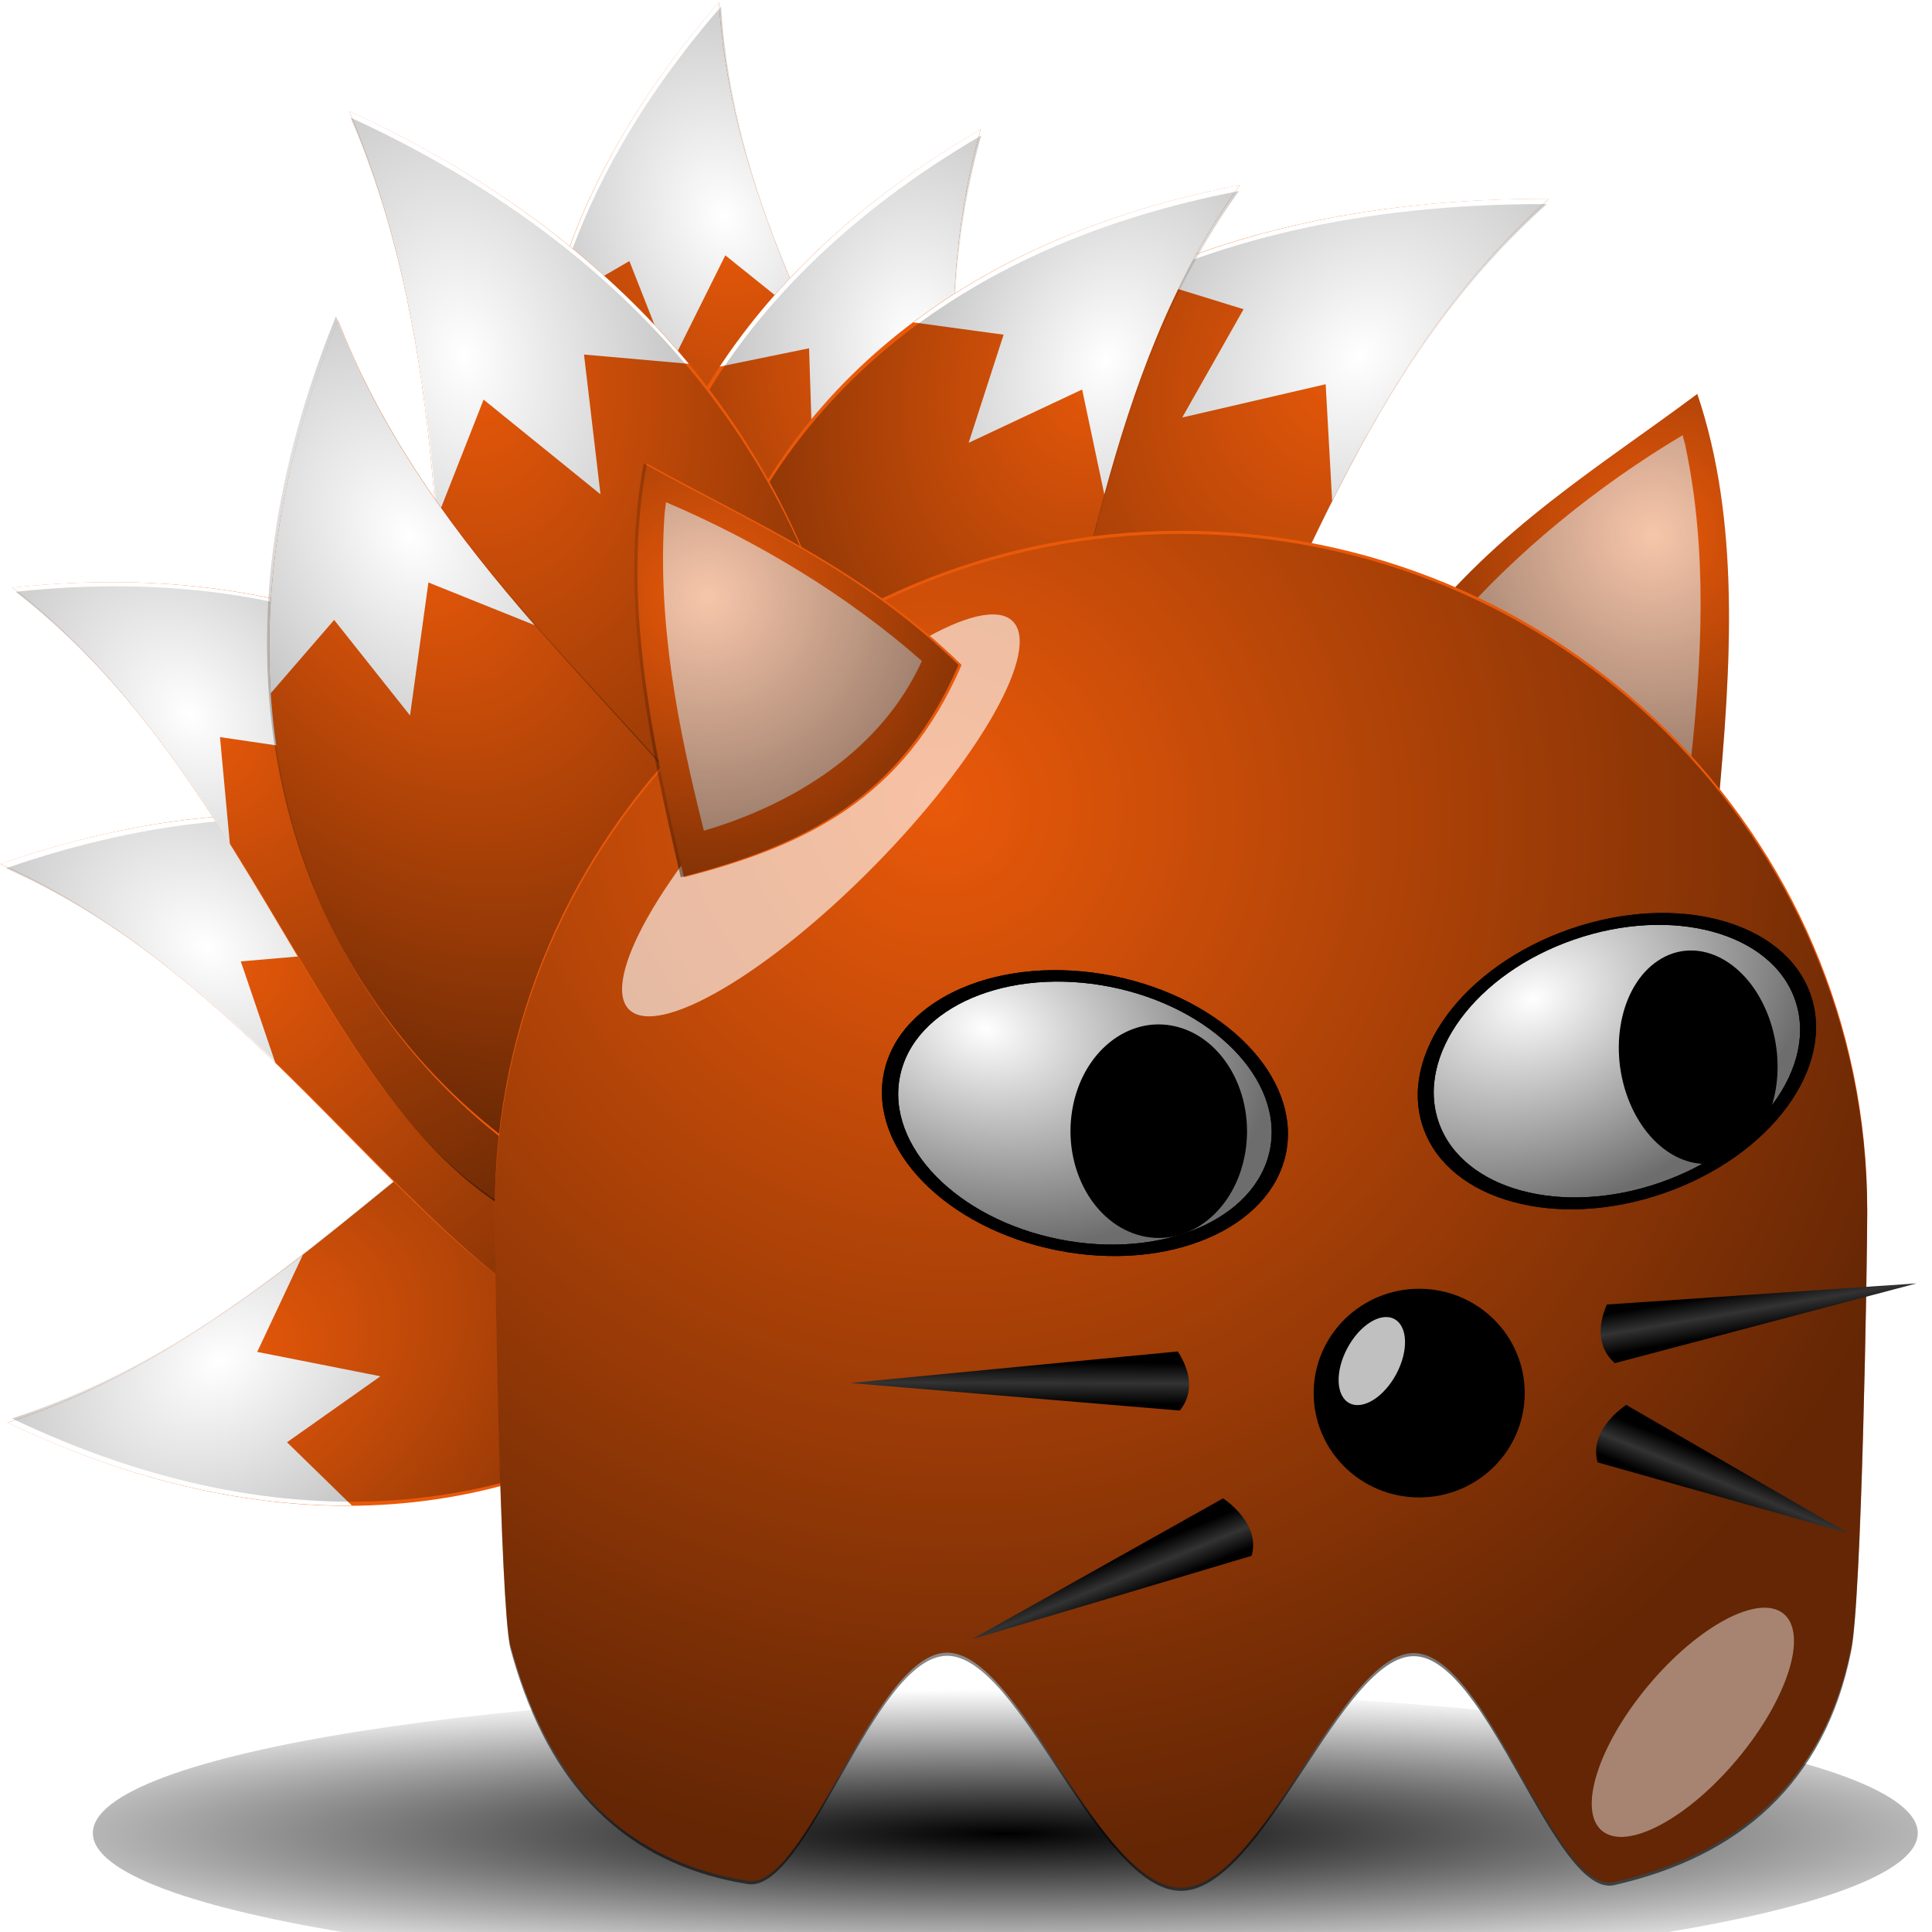<svg xmlns="http://www.w3.org/2000/svg" xmlns:xlink="http://www.w3.org/1999/xlink" viewBox="0 0 128 128" version="1.0"><defs><radialGradient id="g" gradientUnits="userSpaceOnUse" cy="42.847" cx="255.11" gradientTransform="matrix(2.741 -.11 .147 3.669 -529.19 -67.133)" r="12.05"><stop offset="0" stop-opacity="0"/><stop offset="1" stop-opacity=".572"/></radialGradient><radialGradient id="i" xlink:href="#a" gradientUnits="userSpaceOnUse" cy="29.751" cx="35.806" gradientTransform="matrix(-2.218 .281 .29 2.231 413.72 -29.28)" r="10.944"/><radialGradient id="j" xlink:href="#a" gradientUnits="userSpaceOnUse" cy="497.96" cx="216.99" gradientTransform="matrix(.501 .977 -.947 .474 658.47 -383.14)" r="65"/><radialGradient id="q" xlink:href="#a" gradientUnits="userSpaceOnUse" cy="29.751" cx="35.806" gradientTransform="matrix(2.236 -.022 .022 2.249 199.56 -14.839)" r="10.944"/><radialGradient id="d" gradientUnits="userSpaceOnUse" cy="506.35" cx="210.89" gradientTransform="matrix(1.403 0 0 .206 -89.845 403.11)" r="68"><stop offset="0"/><stop offset="1" stop-opacity="0"/></radialGradient><radialGradient id="n" xlink:href="#a" gradientUnits="userSpaceOnUse" cy="402.67" cx="234.07" gradientTransform="matrix(.387 1.516 -1.423 .363 726.52 -93.107)" r="15.5"/><radialGradient id="k" xlink:href="#a" gradientUnits="userSpaceOnUse" cy="412.09" cx="233.57" gradientTransform="matrix(.387 1.516 -1.423 .363 726.52 -93.107)" r="15.5"/><radialGradient id="f" xlink:href="#a" gradientUnits="userSpaceOnUse" cy="42.847" cx="255.11" gradientTransform="matrix(2.741 -.11 .147 3.669 -493.54 -97.876)" r="12.05"/><radialGradient id="e" gradientUnits="userSpaceOnUse" cy="42.847" cx="255.11" gradientTransform="matrix(2.741 -.11 .147 3.669 -493.54 -97.876)" r="12.05"><stop offset="0" stop-opacity="0"/><stop offset="1" stop-opacity=".572"/></radialGradient><linearGradient id="s" y2="89.847" xlink:href="#b" gradientUnits="userSpaceOnUse" x2="296.84" gradientTransform="matrix(-.789 -.577 -.584 .78 630.86 211.27)" y1="87.127" x1="297.52"/><linearGradient id="b"><stop offset="0"/><stop offset=".5" stop-color="#333"/><stop offset="1"/></linearGradient><linearGradient id="p" y2="89.847" xlink:href="#b" gradientUnits="userSpaceOnUse" x2="296.84" gradientTransform="matrix(.953 -.232 .235 .942 2.496 88.976)" y1="87.127" x1="297.52"/><linearGradient id="r" y2="89.847" xlink:href="#b" gradientUnits="userSpaceOnUse" x2="296.84" gradientTransform="matrix(.789 -.577 .584 .78 24.751 217.46)" y1="87.127" x1="297.52"/><linearGradient id="t" y2="89.847" xlink:href="#b" gradientUnits="userSpaceOnUse" x2="296.84" gradientTransform="matrix(-.978 -.072 -.073 .967 642.43 35.053)" y1="87.127" x1="297.52"/><linearGradient id="a"><stop offset="0" stop-opacity="0"/><stop offset="1" stop-opacity=".572"/></linearGradient><filter id="c" height="1.68" width="1.14" y="-.34" x="-.07"><feGaussianBlur stdDeviation="3.968"/></filter><filter id="m" height="1.907" width="2.039" y="-.453" x="-.52"><feGaussianBlur stdDeviation="4.151"/></filter><filter id="o" height="2.812" width="2.44" y="-.906" x="-.72"><feGaussianBlur stdDeviation="2.084"/></filter><filter id="l" height="1.682" width="1.696" y="-.341" x="-.348"><feGaussianBlur stdDeviation="5.465"/></filter><filter id="h" height="1.163" width="1.21" y="-.082" x="-.105"><feGaussianBlur stdDeviation=".764"/></filter></defs><path transform="matrix(.889 0 0 .682 -116.53 -224.574)" d="M274 507.36c0 7.728-30.464 14-68 14s-68-6.272-68-14 30.464-14 68-14 68 6.272 68 14z" filter="url(#c)" fill="url(#d)"/><g fill-rule="evenodd"><path d="M47.634.145c1.585 25.312 25.495 42.729 10.98 60.988-14.193.209-38.041-29.861-10.98-60.988z" fill="#e9590a"/><path d="M47.631.137c.484 7.727 3.05 14.727 5.967 21.232l-5.544-4.452-3.632 7.301-2.724-6.923-5.189 3.02c1.662-6.46 5.143-13.3 11.122-20.178z" fill="#fff"/><path d="M207.44 17.415c7.149 25.536-9.905 50.73 10.33 63.921 13.738-4.535 26.396-42.209-10.33-63.921z" fill="url(#e)" transform="matrix(-.927 .313 .322 .903 234.46 -80.219)"/></g><g fill-rule="evenodd"><path d="M.492 94.245c24.738-7.97 36.025-35.292 57.806-26.056 3.774 13.53-20.094 44.019-57.806 26.056z" fill="#e9590a"/><path d="M.484 94.25c7.552-2.433 13.86-6.674 19.585-11.123l-3.027 6.44 8.164 1.615-6.191 4.372 4.302 4.196c-6.832.056-14.5-1.531-22.833-5.5z" fill="#fff"/><path d="M207.44 17.415c7.149 25.536-9.905 50.73 10.33 63.921 13.738-4.535 26.396-42.209-10.33-63.921z" fill="url(#e)" transform="matrix(.544 .807 .816 -.538 -126.27 -64.059)"/></g><g fill-rule="evenodd"><path d="M.026 57.243c23.7 10.614 31.876 39 54.553 32.191C59.837 76.397 39.51 43.495.026 57.243z" fill="#e9590a"/><path d="M.019 57.237c7.235 3.24 13.032 8.142 18.227 13.188l-2.292-6.73 8.294-.717-5.666-5.02 4.743-3.701c-6.784-.8-14.581-.057-23.306 2.98z" fill="#fff"/><path d="M207.44 17.415c7.149 25.536-9.905 50.73 10.33 63.921 13.738-4.535 26.396-42.209-10.33-63.921z" fill="url(#e)" transform="matrix(.631 -.743 .752 .624 -143.592 200.786)"/></g><g fill-rule="evenodd"><path d="M64.978 8.563c-7.014 24.772 9.719 49.213-10.135 62.01-13.48-4.4-25.899-40.947 10.135-62.01z" fill="#e9590a"/><path d="M64.978 8.554c-2.141 7.562-2.07 15.103-1.502 22.282l-3.74-6.063-5.888 5.82-.245-7.518-5.918 1.213c3.742-5.652 9.331-11.08 17.293-15.734z" fill="#fff"/><path d="M207.44 17.415c7.149 25.536-9.905 50.73 10.33 63.921 13.738-4.535 26.396-42.209-10.33-63.921z" fill="url(#f)" transform="matrix(-.981 0 0 .97 268.51 -7.918)"/></g><g fill-rule="evenodd"><path d="M102.626 13.174C81.057 32.494 84.521 64.594 56.4 65.628c-11.573-11.548-3.57-52.602 46.226-52.454z" fill="#e9590a"/><path d="M102.631 13.165c-6.584 5.898-10.843 12.996-14.372 20.028l-.43-7.737-9.502 2.204 4.062-7.173-6.887-2.126c7.162-3.228 16.126-5.228 27.13-5.196z" fill="#fff"/><path d="M207.44 17.415c7.149 25.536-9.905 50.73 10.33 63.921 13.738-4.535 26.396-42.209-10.33-63.921z" fill="url(#e)" transform="matrix(-1.026 -.541 -.557 .908 325.01 109.936)"/></g><g fill-rule="evenodd"><path d="M82.126 12.268c-15.003 21.018-7.518 49.589-30.56 55.07-11.21-8.61-10.528-47.16 30.56-55.07z" fill="#e9590a"/><path d="M82.129 12.26c-4.58 6.416-7.069 13.545-8.965 20.497l-1.47-6.952-7.52 3.534 2.317-7.165-5.987-.817c5.441-4.087 12.546-7.35 21.625-9.097z" fill="#fff"/><path d="M207.44 17.415c7.149 25.536-9.905 50.73 10.33 63.921 13.738-4.535 26.396-42.209-10.33-63.921z" fill="url(#e)" transform="matrix(-.924 -.325 -.329 .914 279.48 64.158)"/></g><g fill-rule="evenodd"><path d="M.832 38.935c20.217 15.719 21.547 45.202 44.765 43.733 8-11.492-3.908-48.135-44.765-43.733z" fill="#e9590a"/><path d="M.826 38.928c6.172 4.799 10.59 10.887 14.402 16.979l-.653-7.072 8.087 1.189-4.267-6.173 5.377-2.524C17.473 39.006 9.855 37.956.826 38.928z" fill="#fff"/><path d="M207.44 17.415c7.149 25.536-9.905 50.73 10.33 63.921 13.738-4.535 26.396-42.209-10.33-63.921z" fill="url(#e)" transform="matrix(.772 -.58 .576 .778 -169.139 145.976)"/></g><g fill-rule="evenodd"><path d="M23.132 7.358C35.612 36.72 21.07 69.175 45.944 81.95c14.5-7.386 21.937-54.06-22.812-74.59z" fill="#e9590a"/><path d="M23.13 7.348c3.81 8.963 5.105 18.226 5.768 27.118l3.142-7.99 7.744 6.273-1.092-9.26 6.94.614C40.351 17.72 33.017 11.885 23.13 7.348z" fill="#fff"/><path d="M207.44 17.415c7.149 25.536-9.905 50.73 10.33 63.921 13.738-4.535 26.396-42.209-10.33-63.921z" fill="url(#e)" transform="matrix(1.114 -.145 .177 1.19 -210.94 17.148)"/></g><g fill-rule="evenodd"><path d="M22.404 21.22c9.988 25.895 39.73 36.222 31.243 60.043C39.493 86.14 5.614 62.588 22.404 21.22z" fill="#e9590a"/><path d="M22.39 21.218c3.05 7.905 7.945 14.369 13.026 20.199l-7.033-2.826-1.217 8.812-5.028-6.331-4.198 4.855c-.478-7.287.74-15.568 4.45-24.71z" fill="#fff"/><path d="M171.79 48.159c7.149 25.536-9.905 50.73 10.33 63.921 13.738-4.535 26.396-42.209-10.33-63.921z" fill="url(#g)" transform="matrix(-.825 .631 .622 .837 134.03 -127.754)"/></g><path d="M112.45 26.1c2.847 8.422 2.256 17.905 1.369 27.479-8.352-.965-15.175-3.221-20.173-11.441 5.533-7.151 12.329-11.202 18.804-16.038z" fill-rule="evenodd" fill="#e9590a"/><path transform="matrix(-.972 .133 .134 .961 365.73 -39.133)" d="M266.16 34.656c-.508 7.319.887 14.591 2.656 21.656 6.177-1.839 12.024-5.578 14.72-11.594-5.05-4.485-11.07-8.166-17.29-10.843l-.06.496-.035.285z" filter="url(#h)" fill-rule="evenodd" fill="#fff" fill-opacity=".656"/><path d="M345.87 37.834c2.847 8.422 2.256 17.905 1.369 27.479-8.352-.965-15.175-3.221-20.173-11.441 5.533-7.151 12.329-11.202 18.804-16.038z" fill-rule="evenodd" fill="url(#i)" transform="translate(-233.42 -11.734)"/><path d="M123.71 80.117c0 3.35-.371 25.977-1.075 29.118-1.73 8.616-7.332 13.577-15.745 15.465-3.91.721-8.357-15.093-13.184-15.181-4.826-.088-10.033 15.549-15.46 15.549-5.452 0-10.682-15.646-15.528-15.574-4.845.073-9.308 15.864-13.226 15.116-8.871-1.456-13.51-7.456-15.697-15.66-.663-3.054-1.012-25.586-1.012-28.834 0-24.813 20.367-44.951 45.463-44.951s45.463 20.138 45.463 44.951z" fill="#e9590a"/><path d="M357.13 92.058c0 3.35-.371 25.977-1.075 29.118-1.73 8.616-7.332 13.577-15.745 15.465-3.91.721-8.357-15.092-13.184-15.181-4.826-.088-10.033 15.549-15.46 15.549-5.452 0-10.682-15.646-15.528-15.574-4.845.073-9.308 15.864-13.226 15.116-8.871-1.456-13.51-7.456-15.697-15.66-.663-3.054-1.012-25.586-1.012-28.834 0-24.813 20.367-44.951 45.463-44.951s45.463 20.138 45.463 44.951z" fill="url(#j)" transform="translate(-233.42 -11.734)"/><g stroke="#000" stroke-width=".922" stroke-miterlimit="20" stroke-linecap="round"><path d="M255 417.86c0 8.56-6.94 15.5-15.5 15.5s-15.5-6.94-15.5-15.5 6.94-15.5 15.5-15.5 15.5 6.94 15.5 15.5z" transform="matrix(.825 .164 -.114 .563 -78.072 -200.788)" stroke-width="1.294" fill="#fff"/><path d="M255 417.86c0 8.56-6.94 15.5-15.5 15.5s-15.5-6.94-15.5-15.5 6.94-15.5 15.5-15.5 15.5 6.94 15.5 15.5z" transform="matrix(.825 .164 -.114 .563 -78.072 -200.788)" stroke-width="1.294" fill="url(#k)"/><path d="M255 417.86c0 8.56-6.94 15.5-15.5 15.5s-15.5-6.94-15.5-15.5 6.94-15.5 15.5-15.5 15.5 6.94 15.5 15.5z" transform="matrix(.344 .084 -.069 .416 23.215 -119.004)" stroke-width="2.335"/></g><path transform="matrix(.699 0 0 .692 -67.94 -228.564)" d="M180.01 413.25c-10.026 10.27-20.406 16.414-23.171 13.715-2.765-2.7 3.128-13.225 13.153-23.494 10.026-10.27 20.406-16.414 23.171-13.715 2.765 2.7-3.128 13.225-13.153 23.494z" filter="url(#l)" fill-opacity=".627" fill="#fff"/><path transform="matrix(.539 .44 -.445 .533 197.23 -266.244)" d="M262 501.86c0 7.452-2.464 13.5-5.5 13.5s-5.5-6.048-5.5-13.5 2.464-13.5 5.5-13.5 5.5 6.048 5.5 13.5z" filter="url(#m)" fill-opacity=".434" fill="#fff"/><g stroke="#000" stroke-width=".922" stroke-miterlimit="20" stroke-linecap="round"><path d="M255 417.86c0 8.56-6.94 15.5-15.5 15.5s-15.5-6.94-15.5-15.5 6.94-15.5 15.5-15.5 15.5 6.94 15.5 15.5z" transform="matrix(-.794 .275 .192 .542 217.058 -222.04)" stroke-width="1.294" fill="#fff"/><path d="M255 417.86c0 8.56-6.94 15.5-15.5 15.5s-15.5-6.94-15.5-15.5 6.94-15.5 15.5-15.5 15.5 6.94 15.5 15.5z" transform="matrix(-.794 .275 .192 .542 217.058 -222.04)" stroke-width="1.294" fill="url(#n)"/><path d="M255 417.86c0 8.56-6.94 15.5-15.5 15.5s-15.5-6.94-15.5-15.5 6.94-15.5 15.5-15.5 15.5 6.94 15.5 15.5z" transform="matrix(-.271 .18 .159 .382 110.974 -132.691)" stroke-width="2.478"/></g><path d="M101.017 92.297c0 3.817-3.13 6.912-6.991 6.912s-6.992-3.095-6.992-6.912c0-3.818 3.13-6.913 6.992-6.913s6.99 3.095 6.99 6.913z"/><path d="M83.5 80.125c0 1.588-1.399 2.875-3.125 2.875s-3.125-1.287-3.125-2.875 1.4-2.875 3.125-2.875 3.125 1.287 3.125 2.875z" transform="matrix(.521 .27 -.515 .971 90.276 -9.328)" filter="url(#o)" fill-opacity=".753" fill="#fff"/><path d="M289.75 103.36l21.834 1.828c1.203-1.497.365-3.145-.131-3.918l-21.703 2.09z" fill-rule="evenodd" fill="url(#p)" transform="translate(-233.42 -11.734)"/><path d="M42.86 30.715c-1.653 8.728.247 18.042 2.453 27.406 8.139-2.088 14.585-5.247 18.397-14.067-6.473-6.334-13.765-9.426-20.85-13.339z" fill-rule="evenodd" fill="#e9590a"/><path transform="matrix(.981 0 0 .97 -213.57 -1.077)" d="M262.59 36.193c-.508 7.319.887 14.591 2.656 21.656 6.177-1.839 12.024-5.578 14.72-11.594-5.044-4.486-11.065-8.166-17.282-10.844l-.06.496-.034.285z" filter="url(#h)" fill-rule="evenodd" fill="#fff" fill-opacity=".656"/><path d="M276.07 42.449c-1.653 8.728.247 18.042 2.453 27.406 8.139-2.088 14.585-5.247 18.397-14.067-6.473-6.334-13.765-9.426-20.85-13.339z" fill-rule="evenodd" fill="url(#q)" transform="translate(-233.42 -11.734)"/><path d="M297.81 120.34l18.534-5.53c.527-1.839-1.132-3.284-1.891-3.808l-16.643 9.338z" fill-rule="evenodd" fill="url(#r)" transform="translate(-233.42 -11.734)"/><path d="M355.84 113.3l-16.572-4.68c-.527-1.84 1.132-3.285 1.891-3.81l14.68 8.49z" fill-rule="evenodd" fill="url(#s)" transform="translate(-233.42 -11.734)"/><path d="M360.4 96.762l-19.993 5.285c-1.439-1.278-.891-3.041-.532-3.885l20.525-1.4z" fill-rule="evenodd" fill="url(#t)" transform="translate(-233.42 -11.734)"/></svg>